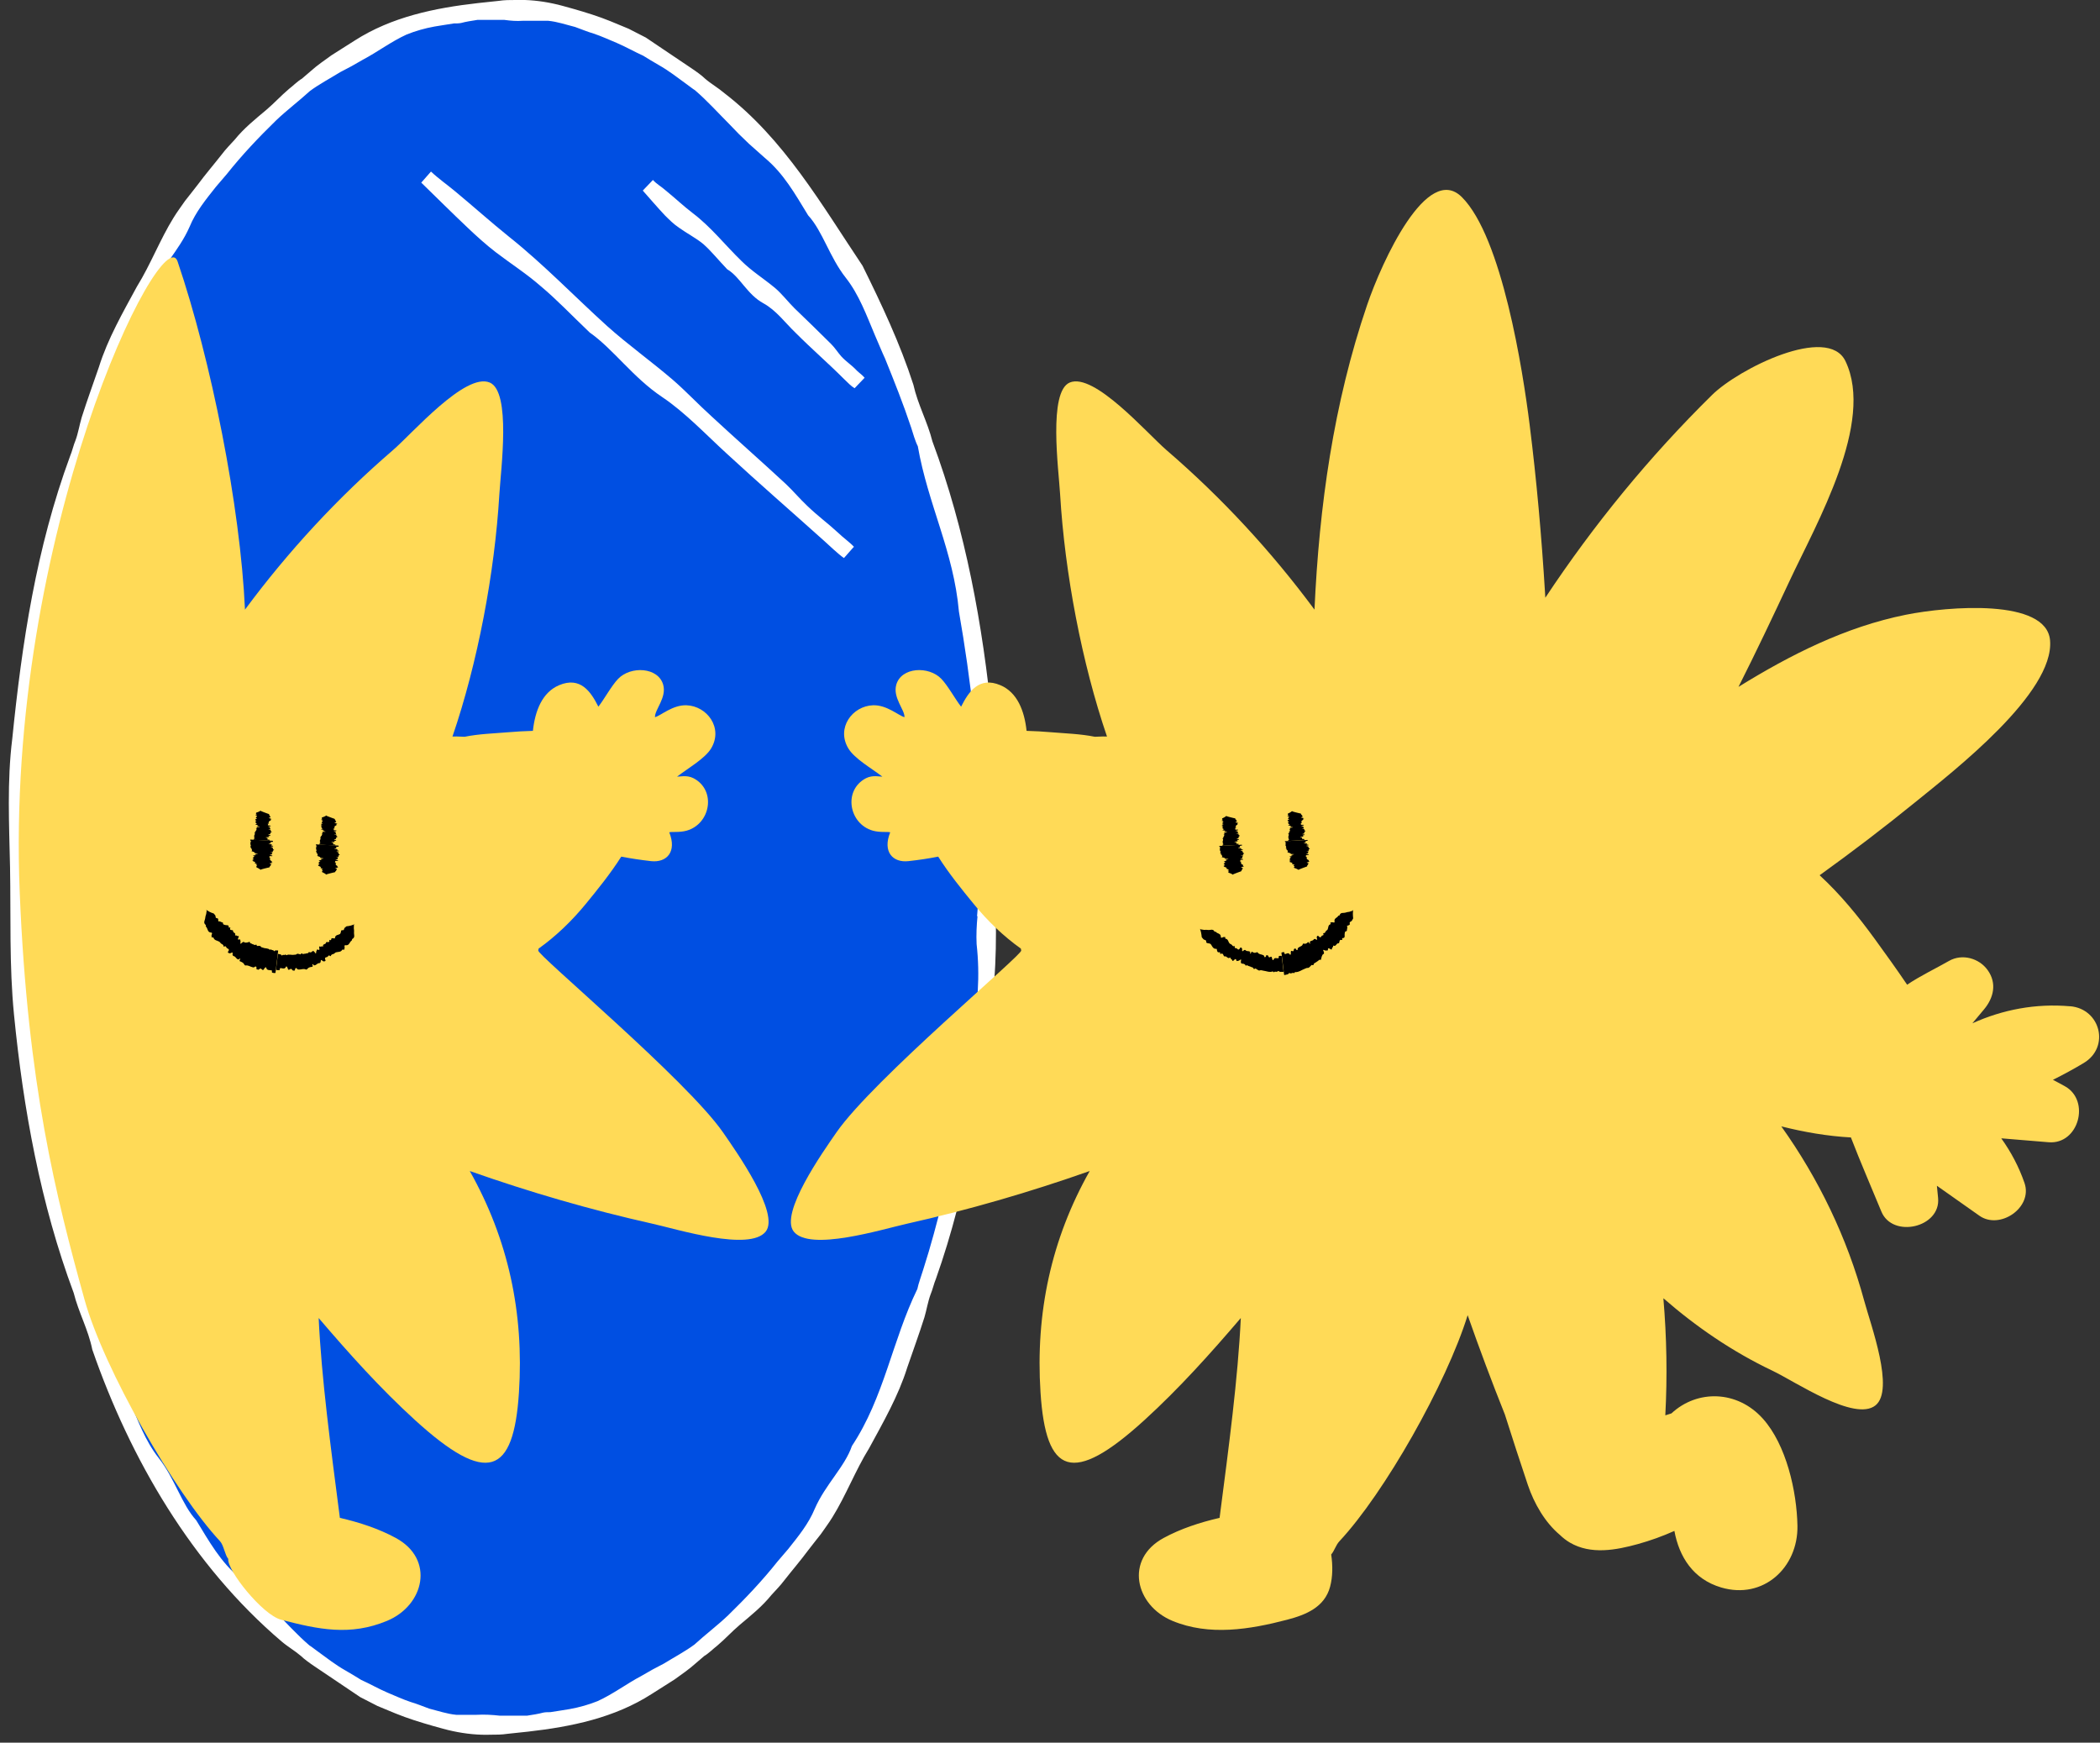 <svg width="476" height="395" viewBox="0 0 476 395" fill="none" xmlns="http://www.w3.org/2000/svg">
<rect x="0" y="0" width="476" height="395" fill="#333333" stroke="none"/>
<g clip-path="url(#clip0_3051_2093)">
<path d="M114.024 390.795C174.912 390.795 224.27 303.828 224.27 196.55C224.27 89.272 174.912 2.305 114.024 2.305C53.137 2.305 3.778 89.272 3.778 196.55C3.778 303.828 53.137 390.795 114.024 390.795Z" fill="#004FE2"/>
<path d="M225.774 196.55C225.574 185.425 225.975 174.199 224.872 163.073C222.768 141.725 218.859 120.175 211.342 100.029C210.24 95.619 208.035 91.71 207.033 87.2C204.026 77.878 199.817 68.958 195.507 60.238C186.186 46.306 177.767 31.572 164.237 21.148C162.834 19.946 161.23 19.044 159.827 17.841C159.126 17.139 157.723 16.137 156.821 15.536C153.313 13.13 149.905 10.925 146.397 8.519L142.489 6.515L138.379 4.811C135.673 3.708 132.767 2.806 129.961 2.005C128.457 1.604 126.854 1.102 125.35 0.802C122.544 0.2 119.638 -0.1 116.831 -4.94343e-05C115.528 -4.94343e-05 114.326 -4.94425e-05 113.023 0.2C111.419 0.401 109.916 0.501 108.312 0.702C98.591 1.804 88.769 3.809 80.35 9.221C79.047 10.023 76.441 11.727 75.138 12.529C73.735 13.531 71.731 14.934 70.528 16.037C69.826 16.638 69.125 17.239 68.423 17.841C67.521 18.342 66.319 19.545 65.517 20.146C63.512 21.85 62.31 23.253 60.305 24.957C57.8 27.062 55.294 29.067 53.189 31.672C52.187 32.775 51.185 33.777 50.283 34.98C48.479 37.285 46.575 39.49 44.871 41.796C43.969 42.998 42.966 44.201 41.964 45.504C41.062 46.807 40.16 48.01 39.358 49.313C36.252 54.324 34.147 59.937 31.04 64.949C27.833 70.862 24.425 76.776 22.421 83.191C21.118 86.999 19.715 90.808 18.512 94.617C18.011 96.32 17.71 98.225 17.109 99.829C16.708 100.731 16.307 102.435 15.906 103.337C8.189 124.285 4.982 145.734 2.777 167.483C1.574 177.106 2.075 186.828 2.276 196.55C2.476 207.676 2.075 218.901 3.178 230.027C5.282 251.376 9.191 272.925 16.708 293.071C17.81 297.481 20.015 301.39 20.917 305.9C29.537 330.757 43.568 354.812 63.813 372.052C65.216 373.255 66.82 374.157 68.223 375.36C68.924 376.061 70.328 377.063 71.23 377.665C74.737 380.07 78.145 382.275 81.653 384.681L85.561 386.686L89.671 388.389C92.377 389.492 95.283 390.394 98.09 391.196C99.593 391.597 101.196 392.098 102.7 392.399C105.506 393 108.413 393.301 111.219 393.2C112.522 393.2 113.724 393.2 115.027 393C116.631 392.799 118.134 392.699 119.738 392.499C129.46 391.396 139.281 389.392 147.7 383.979C149.003 383.177 151.609 381.474 152.912 380.672C154.315 379.669 156.319 378.266 157.522 377.164C158.224 376.562 158.925 375.961 159.627 375.36C160.529 374.858 161.732 373.656 162.533 373.054C164.538 371.35 165.74 369.947 167.745 368.243C170.251 366.138 172.756 364.134 174.861 361.528C175.863 360.425 176.865 359.423 177.767 358.22C179.571 355.915 181.476 353.71 183.179 351.405C184.081 350.202 185.084 348.999 186.086 347.696C186.988 346.393 187.89 345.19 188.692 343.887C191.799 338.876 193.903 333.263 197.01 328.252C200.217 322.338 203.625 316.425 205.63 310.01C206.932 306.201 208.336 302.392 209.538 298.584C210.039 296.88 210.34 294.975 210.941 293.372C211.342 292.47 211.743 290.766 212.144 289.864C219.46 269.216 222.668 247.767 224.973 225.917C226.175 216.295 225.674 206.573 225.474 196.851L225.774 196.55ZM221.565 207.676C221.365 209.78 221.264 211.885 221.365 213.99C222.166 221.207 221.665 227.922 220.162 235.239C220.162 240.551 217.656 246.063 217.757 251.676C217.757 256.588 216.253 261.399 215.051 266.109C214.549 268.014 214.149 269.918 213.748 271.722C212.345 277.235 211.042 282.246 209.238 287.859C208.937 288.861 208.135 291.067 207.935 292.169C202.222 303.896 200.418 316.725 193.102 327.751C191.498 332.461 187.088 336.47 184.683 341.983C183.28 345.391 180.974 348.197 178.669 351.104C177.868 352.006 177.066 353.008 176.264 353.91C172.756 358.321 169.048 362.229 165.039 366.138C162.734 368.343 159.827 370.549 157.422 372.754C155.417 374.257 152.611 375.76 150.506 377.063C148.903 377.865 146.898 378.968 145.395 379.87C141.987 381.674 138.981 383.979 135.473 385.583C133.468 386.385 131.364 386.986 129.159 387.387C127.756 387.588 126.252 387.888 124.749 388.089C124.248 388.089 123.647 388.089 123.145 388.189C122.043 388.49 120.74 388.69 119.437 388.891C118.134 388.891 116.831 388.891 115.428 388.891C114.727 388.891 114.025 388.891 113.323 388.891C111.519 388.69 109.816 388.59 108.012 388.69C106.508 388.69 104.905 388.69 103.401 388.69C101.297 388.49 99.292 387.788 97.288 387.287C95.885 386.786 94.481 386.184 93.078 385.783C91.274 385.182 89.57 384.38 87.867 383.679C85.762 382.777 83.858 381.674 81.853 380.772C80.751 380.07 79.548 379.369 78.345 378.667C76.04 377.364 74.136 375.861 71.931 374.257C71.23 373.756 70.628 373.255 70.127 372.954C67.321 370.549 64.915 367.842 62.31 365.236C60.907 363.733 59.403 362.229 57.9 360.826C56.697 359.724 55.494 358.721 54.292 357.619C49.982 354.011 47.477 349.5 44.47 344.589C41.162 340.981 39.659 335.168 35.951 330.457C32.944 326.648 31.24 321.937 29.336 317.427C28.534 315.623 27.833 313.819 27.031 312.115C24.926 306.903 22.922 301.891 21.118 296.479C20.817 295.477 20.115 293.171 19.614 292.269C17.309 279.039 11.496 268.415 10.293 254.783C7.587 239.348 5.683 222.91 5.483 207.074C5.383 203.867 5.683 200.158 5.282 196.851C5.683 191.037 6.485 185.224 6.285 179.411C5.483 172.194 5.984 165.479 7.487 158.162C7.487 152.85 9.993 147.337 9.893 141.725C9.893 136.813 11.396 132.002 12.599 127.291C13.1 125.387 13.501 123.483 13.902 121.679C15.305 116.166 16.608 111.154 18.412 105.542C18.712 104.539 19.514 102.334 19.715 101.232C25.427 89.505 27.231 76.675 34.548 65.65C36.151 60.94 40.561 56.93 42.966 51.418C44.37 48.01 46.675 45.203 48.98 42.297C49.782 41.395 50.583 40.392 51.385 39.49C54.893 35.08 58.601 31.171 62.61 27.262C64.915 25.057 67.822 22.852 70.227 20.647C72.232 19.144 75.038 17.64 77.143 16.337C78.746 15.536 80.751 14.433 82.254 13.531C85.662 11.727 88.668 9.422 92.176 7.818C94.181 7.016 96.285 6.415 98.49 6.014C99.894 5.813 101.397 5.513 102.9 5.312C103.401 5.312 104.003 5.312 104.504 5.212C105.606 4.911 106.909 4.711 108.212 4.51C109.515 4.51 110.818 4.51 112.221 4.51C112.923 4.51 113.624 4.51 114.326 4.51C115.729 4.711 117.132 4.811 118.535 4.711C118.936 4.711 119.237 4.711 119.638 4.711C121.141 4.711 122.745 4.711 124.248 4.711C126.353 4.911 128.357 5.613 130.362 6.114C131.765 6.615 133.168 7.216 134.571 7.617C136.375 8.219 138.079 9.021 139.783 9.722C141.887 10.624 143.792 11.727 145.796 12.629C146.898 13.331 148.101 14.032 149.304 14.734C151.609 16.037 153.513 17.54 155.718 19.144C156.42 19.645 157.021 20.146 157.522 20.447C160.328 22.852 162.734 25.558 165.34 28.164C166.743 29.668 168.246 31.171 169.749 32.575C170.952 33.677 172.155 34.679 173.357 35.782C177.667 39.39 180.173 43.901 183.179 48.812C186.487 52.42 187.99 58.233 191.698 62.944C194.705 66.753 196.409 71.464 198.313 75.974C199.115 77.778 199.817 79.582 200.618 81.286C202.723 86.498 204.728 91.51 206.532 96.922C206.832 97.924 207.534 100.229 208.035 101.132C210.34 114.362 216.153 124.986 217.356 138.617C220.062 154.053 221.966 170.49 222.166 186.327C222.267 189.534 221.966 193.243 222.367 196.55C222.066 200.259 221.766 203.967 221.465 207.676H221.565Z" fill="white"/>
<path d="M193.602 123.984C192.7 122.982 190.896 121.679 189.994 120.777C187.489 118.471 185.484 117.068 182.979 114.663C181.275 113.059 179.772 111.255 178.068 109.651C172.555 104.539 166.843 99.528 161.33 94.416C158.324 91.71 155.517 88.703 152.511 86.097C147.6 81.888 142.388 78.179 137.577 73.869C130.161 67.154 123.145 59.837 115.328 53.623C111.219 50.315 107.31 46.807 103.201 43.4C101.397 41.896 99.392 40.493 97.688 38.889L95.483 41.395C98.991 44.803 102.499 48.311 106.007 51.618C108.011 53.523 110.116 55.427 112.321 57.131C115.729 59.737 119.337 62.042 122.544 64.849C126.152 67.856 129.359 71.263 133.669 75.373C138.98 79.081 143.491 85.596 150.105 90.006C155.317 93.514 159.927 98.425 164.638 102.735C172.355 109.852 178.97 115.565 186.787 122.581C187.789 123.483 190.095 125.688 191.297 126.49L193.502 123.984H193.602Z" fill="white"/>
<path d="M196.008 85.696C195.607 85.095 194.705 84.493 194.204 83.992C193.001 82.689 191.898 82.088 190.696 80.785C189.894 79.883 189.293 78.881 188.391 77.979C185.685 75.272 182.878 72.566 180.072 69.86C178.569 68.357 177.366 66.753 175.762 65.35C173.257 63.245 170.35 61.441 168.045 59.136C164.337 55.527 161.13 51.418 157.021 48.311C154.916 46.707 152.911 44.803 150.807 43.099C149.905 42.297 148.802 41.696 148 40.794L145.695 43.199C147.399 45.103 149.003 47.008 150.706 48.812C151.709 49.814 152.711 50.816 153.914 51.618C155.718 52.921 157.722 53.923 159.426 55.327C161.23 56.93 162.733 58.835 164.838 61.04C167.745 62.744 169.348 66.753 173.056 68.757C175.963 70.361 177.967 73.168 180.373 75.473C184.181 79.282 187.589 82.188 191.397 85.997C191.898 86.498 193.001 87.601 193.702 88.002L196.008 85.596V85.696Z" fill="white"/>
<path d="M19.15 294.55C23.51 310.3 39.68 338.43 49.86 349.33C50.72 350.26 50.99 352.5 51.74 353.35C51.38 355.83 59.46 366.02 63.7 367.13C72.18 369.35 79.38 370.87 87.74 367.39C96.18 363.87 98.61 353.42 89.71 348.6C85.86 346.51 81.51 345.08 77.04 344.05C74.93 327.79 72.88 312.48 72.23 298.75C79.11 306.81 86.21 314.72 94.03 321.85C110.44 336.81 116.43 334.29 117.63 315.62C118.8 297.58 115.19 280.87 106.48 265.43C120.03 270.21 133.84 274.23 147.91 277.38C153.62 278.66 169.93 283.72 173.56 279.16C176.81 275.08 167.02 261.19 163.86 256.64C155.58 244.73 121.38 216.13 122.01 215.44L122.08 215.02C126.1 212.15 129.68 208.67 132.82 204.84C135.42 201.66 138.38 198.02 140.82 194.17C143.04 194.6 145.29 194.93 147.55 195.19C151.11 195.59 153.48 193.08 151.7 188.66C152.24 188.47 154.01 188.75 155.65 188.28C161.07 186.74 162.41 179.12 157.2 176.4C155.68 175.61 153.99 176.07 153.47 176.04C155.94 174.13 159.78 171.97 161.19 169.64C163.98 165 160.27 160.01 155.58 159.86C152.45 159.76 149.77 162.23 148.46 162.56C148.39 160.84 151.16 158.14 150.32 155.19C149.18 151.21 142.97 150.9 140.11 153.87C138.62 155.41 136.94 158.52 135.63 160.18C133.95 156.83 131.6 153.26 126.73 155.31C122.9 156.93 121.28 161.12 120.79 165.66C118.91 165.71 117.03 165.82 115.14 165.98C111.96 166.24 108.54 166.35 105.32 167C103.84 166.93 102.84 166.91 102.56 166.95C108.26 150.3 112.13 129.92 113.19 112.01C113.52 106.43 115.9 88.78 111.01 86.71C105.47 84.37 93.48 98.23 89.08 102.02C76.55 112.8 65.32 124.97 55.53 138.18C54.47 114.75 47.86 81.64 40.25 59.26C36.86 49.36 1.12 120.88 4.47 202.32C6.26 245.88 12.69 271.25 19.15 294.55Z" fill="#FFDA57"/>
<path d="M63.221 219.92C63.38 219.9 63.38 219.92 63.471 219.53C63.48 219.49 63.511 219.42 63.52 219.42C63.59 219.42 63.67 219.44 63.74 219.45C64.13 219.5 64.57 219.73 64.861 219.07C64.871 219.04 64.971 219.05 65.001 219.09C65.07 219.18 65.16 219.3 65.191 219.42C65.281 219.9 65.49 219.88 65.691 219.72C65.9 219.56 66.07 219.54 66.24 219.84C66.391 220.1 66.57 219.96 66.731 219.99C66.921 220.03 66.82 219.74 66.891 219.63C67.02 219.39 67.141 219.32 67.311 219.56C67.481 219.8 67.63 219.75 67.8 219.76C68.311 219.79 68.781 219.48 69.341 219.76C69.43 219.8 69.55 219.76 69.611 219.68C69.9 219.27 70.29 219.2 70.701 219.15C70.93 219.12 70.921 218.99 70.82 218.7C70.77 218.55 70.93 218.46 70.981 218.58C71.091 218.84 71.18 218.82 71.331 218.8C71.71 218.75 71.921 218.33 72.311 218.32C72.54 218.32 72.691 218.18 72.701 217.85C72.701 217.59 72.8 217.5 73.02 217.72C73.29 217.99 73.501 217.94 73.71 217.84C73.82 217.79 73.811 217.71 73.74 217.54C73.611 217.25 73.65 217.08 73.841 217.01C74.02 216.95 74.231 216.93 74.331 216.78C74.46 216.59 74.561 216.45 74.85 216.71C74.891 216.74 74.99 216.72 75.001 216.68C75.07 216.3 75.4 216.31 75.641 216.21C75.841 216.13 75.941 215.92 76.171 215.86C76.63 215.73 77.251 215.83 77.52 215.35C77.561 215.27 77.691 215.19 77.76 215.23C78.111 215.44 78.01 215.07 78.091 214.96C78.15 214.88 78.111 214.7 78.091 214.55C78.061 214.32 78.13 214.22 78.341 214.25C78.981 214.35 79.18 213.85 79.43 213.46C79.55 213.27 79.841 213.22 79.8 212.89C79.8 212.86 79.85 212.84 79.88 212.82C80.221 212.64 80.371 212.34 80.27 211.83C80.191 211.4 80.311 211.03 80.221 210.61C80.15 210.27 80.27 210.04 80.191 209.72C80.29 209.68 80.311 209.6 80.311 209.52C80.05 209.61 79.811 209.72 79.54 209.79C79.21 209.88 78.891 209.93 78.54 209.96C78.54 210 78.471 210.02 78.43 210.05C78.26 210.21 78.02 210.31 77.99 210.61C77.971 210.75 77.831 210.88 77.691 210.85C77.32 210.76 77.32 211 77.27 211.22C77.15 211.74 77.13 211.72 76.57 211.9C76.27 211.99 75.971 212.13 75.941 212.54C75.93 212.72 75.88 212.73 75.701 212.7C75.4 212.64 75.061 212.56 75.061 213.01C75.061 213.09 74.941 213.17 74.77 213.05C74.731 213.02 74.63 213.05 74.641 213.08C74.751 213.6 74.451 213.57 74.141 213.53C74.031 213.52 73.9 213.56 73.891 213.66C73.871 213.91 73.701 213.93 73.561 214C73.391 214.09 73.16 214.08 73.231 214.48C73.231 214.53 73.16 214.59 73.13 214.56C72.88 214.37 72.811 214.65 72.641 214.58C72.311 214.44 72.29 214.57 72.391 214.99C72.451 215.24 72.35 215.44 72.13 215.28C71.811 215.04 71.841 215.44 71.731 215.55C71.66 215.62 71.68 215.86 71.65 216.01C71.621 216.14 71.561 216.17 71.451 216.01C71.251 215.7 71.031 215.45 70.85 215.6C70.63 215.79 70.421 216 70.07 215.79C70.04 215.77 69.99 215.78 69.981 215.81C69.921 216.15 69.671 216.03 69.501 216.1C69.331 216.16 69.15 216.18 68.971 216.19C68.811 216.19 68.691 216.36 68.49 216.15C68.26 215.91 68.231 216.4 68.05 216.32C67.99 216.29 67.921 216.26 67.861 216.26C67.65 216.24 67.4 216.1 67.27 216.25C67.081 216.45 66.861 216.37 66.66 216.41C66.081 216.53 65.49 216.21 64.921 216.52C64.88 216.54 64.82 216.44 64.76 216.39C64.731 216.37 64.691 216.31 64.691 216.32C64.481 216.67 64.221 216.26 64.001 216.53C63.961 216.59 63.861 216.6 63.831 216.54C63.651 216.22 63.41 216.34 63.2 216.25C63.13 216.22 63.06 216.21 62.99 216.25L62.56 219.81C62.77 219.89 62.99 219.93 63.211 219.9L63.221 219.92Z" fill="black"/>
<path d="M61.791 220.5C61.63 220.44 61.62 220.47 61.63 220.07C61.63 220.03 61.63 219.96 61.6 219.95C61.52 219.93 61.441 219.95 61.37 219.93C60.971 219.85 60.471 220 60.331 219.28C60.331 219.24 60.221 219.24 60.181 219.27C60.09 219.34 59.971 219.42 59.91 219.54C59.711 219.98 59.501 219.91 59.331 219.71C59.16 219.51 58.99 219.45 58.74 219.7C58.531 219.92 58.391 219.72 58.221 219.71C58.02 219.71 58.181 219.45 58.151 219.33C58.081 219.07 57.971 218.97 57.74 219.16C57.511 219.35 57.37 219.27 57.211 219.23C56.7 219.12 56.281 218.74 55.67 218.84C55.581 218.86 55.461 218.79 55.42 218.7C55.211 218.24 54.84 218.07 54.45 217.92C54.23 217.84 54.27 217.71 54.42 217.46C54.501 217.33 54.361 217.2 54.281 217.3C54.111 217.53 54.031 217.49 53.891 217.44C53.531 217.3 53.41 216.83 53.011 216.73C52.781 216.67 52.66 216.51 52.721 216.18C52.77 215.92 52.691 215.81 52.431 215.97C52.111 216.17 51.91 216.08 51.711 215.93C51.611 215.85 51.63 215.77 51.74 215.63C51.941 215.37 51.92 215.2 51.751 215.09C51.59 214.99 51.38 214.92 51.31 214.75C51.221 214.53 51.151 214.38 50.81 214.56C50.77 214.58 50.67 214.54 50.67 214.5C50.67 214.1 50.35 214.04 50.13 213.89C49.95 213.76 49.88 213.54 49.67 213.43C49.251 213.19 48.611 213.16 48.431 212.63C48.401 212.54 48.291 212.43 48.221 212.46C47.831 212.59 48.011 212.25 47.95 212.13C47.91 212.04 47.98 211.87 48.031 211.73C48.111 211.51 48.06 211.39 47.84 211.38C47.181 211.34 47.09 210.8 46.92 210.37C46.84 210.15 46.55 210.05 46.67 209.72C46.681 209.69 46.63 209.66 46.6 209.63C46.291 209.38 46.2 209.06 46.401 208.56C46.56 208.15 46.511 207.76 46.681 207.36C46.81 207.04 46.73 206.79 46.87 206.48C46.781 206.42 46.77 206.34 46.781 206.25C47.02 206.4 47.24 206.55 47.49 206.68C47.8 206.84 48.111 206.96 48.45 207.06C48.431 207.1 48.511 207.13 48.541 207.17C48.681 207.37 48.901 207.51 48.87 207.82C48.87 207.96 48.98 208.12 49.12 208.12C49.501 208.12 49.461 208.35 49.461 208.58C49.48 209.12 49.541 208.64 50.041 208.95C50.3 209.12 50.611 208.98 50.55 209.39C50.531 209.57 51.09 209.69 51.27 209.7C51.571 209.72 51.92 209.7 51.831 210.13C51.81 210.21 51.91 210.31 52.1 210.23C52.151 210.21 52.23 210.26 52.221 210.28C52.001 210.77 52.291 210.82 52.611 210.83C52.721 210.83 52.84 210.91 52.831 211.01C52.8 211.26 52.961 211.31 53.071 211.41C53.211 211.54 53.441 211.58 53.291 211.95C53.27 211.99 53.331 212.07 53.37 212.05C53.651 211.92 53.67 212.2 53.85 212.17C54.2 212.11 54.181 212.25 53.99 212.63C53.87 212.86 53.931 213.07 54.181 212.96C54.55 212.8 54.431 213.17 54.511 213.31C54.56 213.4 54.48 213.63 54.48 213.79C54.48 213.93 54.541 213.97 54.681 213.83C54.95 213.58 55.221 213.38 55.361 213.56C55.541 213.78 56.17 213.63 56.55 213.48C56.581 213.47 56.63 213.48 56.63 213.52C56.611 213.86 56.88 213.79 57.02 213.89C57.16 213.99 57.321 214.05 57.49 214.09C57.641 214.12 57.721 214.31 57.95 214.15C58.23 213.95 58.13 214.46 58.321 214.42C58.391 214.41 58.45 214.39 58.511 214.4C58.711 214.42 58.98 214.34 59.071 214.51C59.2 214.76 59.42 214.73 59.6 214.8C60.12 215.04 60.74 214.86 61.191 215.3C61.23 215.33 61.31 215.24 61.37 215.21C61.401 215.2 61.45 215.14 61.461 215.16C61.571 215.55 61.91 215.19 62.05 215.52C62.081 215.59 62.16 215.63 62.211 215.58C62.45 215.3 62.651 215.47 62.861 215.43C62.941 215.41 63.001 215.43 63.05 215.49L62.441 220.54C62.211 220.55 61.98 220.56 61.761 220.47L61.791 220.5Z" fill="black"/>
<path d="M61.1 190.38C61.1 190.38 61.1 190.33 60.7 190.29C60.66 190.29 60.59 190.28 60.59 190.27C60.59 190.25 60.61 190.23 60.61 190.2C60.63 190.08 60.89 189.97 60.23 189.84C60.2 189.84 60.21 189.81 60.26 189.8C60.35 189.78 60.47 189.76 60.6 189.76C61.08 189.76 61.07 189.7 60.93 189.63C60.79 189.56 60.79 189.5 61.1 189.48C61.37 189.46 61.24 189.39 61.3 189.35C61.37 189.3 61.07 189.3 60.97 189.27C60.76 189.21 60.7 189.17 60.97 189.14C61.23 189.11 61.2 189.07 61.24 189.02C61.37 188.88 61.17 188.71 61.57 188.6C61.63 188.58 61.63 188.54 61.57 188.52C61.27 188.39 61.29 188.27 61.38 188.16C61.43 188.1 61.3 188.08 61 188.06C60.84 188.06 60.81 187.99 60.94 188C61.22 188.01 61.24 187.98 61.27 187.94C61.35 187.83 61.05 187.71 61.2 187.61C61.29 187.55 61.22 187.49 60.93 187.43C60.7 187.38 60.66 187.34 60.95 187.33C61.31 187.31 61.37 187.25 61.37 187.18C61.37 187.14 61.3 187.13 61.12 187.12C60.8 187.1 60.67 187.05 60.7 187C60.73 186.95 60.82 186.89 60.75 186.83C60.65 186.76 60.58 186.71 60.95 186.69C61 186.69 61.03 186.66 61 186.65C60.7 186.55 60.9 186.48 60.95 186.4C60.99 186.34 60.88 186.27 60.95 186.2C61.1 186.07 61.56 185.96 61.34 185.79C61.3 185.76 61.31 185.72 61.39 185.71C61.77 185.69 61.43 185.62 61.39 185.58C61.37 185.55 61.2 185.51 61.08 185.48C60.88 185.43 60.85 185.39 61.01 185.36C61.49 185.25 61.27 185.1 61.15 184.96C61.09 184.89 61.25 184.82 60.99 184.75C60.96 184.75 60.99 184.73 60.99 184.72C61.11 184.61 61.01 184.51 60.58 184.39C60.22 184.29 60.07 184.17 59.72 184.07C59.44 183.99 59.39 183.9 59.12 183.83C59.17 183.8 59.14 183.78 59.08 183.75C58.95 183.82 58.84 183.9 58.69 183.97C58.51 184.06 58.29 184.13 58.06 184.21C58.09 184.21 58.05 184.24 58.05 184.26C58.04 184.34 57.94 184.42 58.12 184.51C58.2 184.55 58.2 184.62 58.07 184.64C57.75 184.69 57.93 184.76 58.06 184.83C58.36 185 58.32 184.99 58.1 185.17C57.98 185.26 57.89 185.37 58.18 185.48C58.31 185.53 58.29 185.54 58.15 185.58C57.92 185.64 57.66 185.7 58.01 185.81C58.08 185.83 58.07 185.88 57.87 185.89C57.82 185.89 57.79 185.92 57.81 185.93C58.29 186.03 58.11 186.1 57.9 186.17C57.83 186.19 57.79 186.24 57.87 186.27C58.07 186.33 57.99 186.38 57.98 186.44C57.98 186.5 57.85 186.57 58.22 186.64C58.26 186.64 58.28 186.68 58.24 186.69C57.95 186.72 58.15 186.8 58.01 186.83C57.73 186.89 57.84 186.93 58.26 186.98C58.51 187.01 58.64 187.08 58.39 187.11C58.03 187.15 58.39 187.22 58.45 187.28C58.49 187.32 58.71 187.35 58.84 187.39C58.95 187.42 58.95 187.45 58.76 187.45C58.4 187.45 58.08 187.47 58.14 187.55C58.22 187.65 58.35 187.75 58.03 187.82C58 187.82 57.99 187.84 58.02 187.85C58.32 187.93 58.11 187.98 58.12 188.05C58.12 188.11 58.1 188.17 58.05 188.23C58.01 188.28 58.13 188.35 57.88 188.38C57.58 188.42 58.06 188.5 57.94 188.55C57.9 188.57 57.86 188.59 57.84 188.61C57.78 188.68 57.58 188.75 57.7 188.81C57.86 188.9 57.76 188.97 57.76 189.04C57.77 189.25 57.43 189.44 57.71 189.67C57.73 189.69 57.63 189.7 57.58 189.72C57.56 189.72 57.5 189.74 57.51 189.74C57.86 189.83 57.43 189.91 57.72 190C57.78 190.02 57.79 190.05 57.74 190.06C57.43 190.12 57.56 190.21 57.48 190.28C57.45 190.31 57.46 190.33 57.5 190.36L61.08 190.56C61.13 190.5 61.17 190.44 61.12 190.37L61.1 190.38Z" fill="black"/>
<path d="M61.83 190.81C61.83 190.81 61.82 190.86 61.42 190.85C61.38 190.85 61.31 190.85 61.31 190.85C61.31 190.87 61.32 190.9 61.32 190.92C61.32 191.04 61.57 191.18 60.9 191.24C60.87 191.24 60.88 191.27 60.92 191.28C61.01 191.31 61.12 191.34 61.25 191.35C61.73 191.4 61.71 191.46 61.57 191.52C61.42 191.58 61.41 191.63 61.72 191.69C61.99 191.74 61.85 191.79 61.91 191.84C61.97 191.9 61.68 191.86 61.57 191.88C61.35 191.91 61.29 191.95 61.55 192.01C61.81 192.06 61.77 192.11 61.81 192.16C61.92 192.31 61.71 192.46 62.09 192.62C62.15 192.64 62.14 192.68 62.09 192.7C61.78 192.8 61.78 192.92 61.86 193.04C61.91 193.11 61.77 193.11 61.48 193.1C61.32 193.1 61.28 193.15 61.42 193.16C61.7 193.18 61.71 193.21 61.74 193.25C61.8 193.36 61.49 193.45 61.63 193.57C61.71 193.64 61.63 193.69 61.34 193.72C61.1 193.74 61.06 193.78 61.34 193.83C61.69 193.89 61.74 193.95 61.75 194.02C61.75 194.06 61.67 194.06 61.49 194.05C61.17 194.04 61.03 194.07 61.06 194.13C61.08 194.19 61.17 194.25 61.09 194.3C60.98 194.36 60.91 194.4 61.27 194.46C61.32 194.46 61.35 194.5 61.32 194.51C61.01 194.57 61.2 194.67 61.24 194.75C61.28 194.82 61.16 194.87 61.22 194.94C61.35 195.09 61.8 195.25 61.56 195.39C61.52 195.41 61.52 195.46 61.6 195.47C61.98 195.54 61.63 195.56 61.6 195.6C61.57 195.63 61.41 195.64 61.28 195.66C61.08 195.69 61.04 195.72 61.2 195.77C61.66 195.93 61.43 196.06 61.3 196.19C61.24 196.25 61.39 196.34 61.11 196.38C61.08 196.38 61.11 196.4 61.11 196.41C61.22 196.53 61.11 196.62 60.66 196.69C60.29 196.75 60.13 196.85 59.77 196.91C59.48 196.96 59.42 197.04 59.14 197.09C59.18 197.12 59.14 197.15 59.09 197.16C58.97 197.07 58.86 196.99 58.72 196.9C58.55 196.79 58.34 196.69 58.12 196.59C58.15 196.59 58.12 196.56 58.12 196.54C58.12 196.46 58.03 196.37 58.22 196.3C58.31 196.27 58.31 196.2 58.18 196.17C57.87 196.08 58.05 196.03 58.19 195.98C58.51 195.85 58.16 195.95 57.96 195.75C57.85 195.64 57.54 195.6 57.85 195.52C57.99 195.49 57.64 195.31 57.51 195.26C57.29 195.18 57.03 195.08 57.39 195.01C57.46 195 57.45 194.95 57.26 194.91C57.21 194.91 57.18 194.87 57.21 194.86C57.7 194.82 57.53 194.73 57.32 194.63C57.25 194.6 57.22 194.55 57.3 194.53C57.5 194.49 57.43 194.43 57.42 194.38C57.42 194.31 57.3 194.24 57.68 194.21C57.72 194.21 57.74 194.18 57.71 194.17C57.42 194.11 57.64 194.05 57.49 194C57.22 193.91 57.33 193.88 57.75 193.87C58 193.87 58.13 193.81 57.9 193.75C57.55 193.67 57.92 193.64 57.98 193.59C58.02 193.56 58.25 193.55 58.38 193.52C58.49 193.5 58.5 193.48 58.3 193.45C57.94 193.41 57.62 193.35 57.7 193.28C57.79 193.19 57.3 193.01 56.98 192.9C56.95 192.9 56.94 192.87 56.98 192.87C57.29 192.83 57.09 192.75 57.1 192.68C57.12 192.62 57.1 192.55 57.05 192.49C57.01 192.43 57.14 192.38 56.89 192.32C56.59 192.25 57.08 192.22 56.97 192.16C56.93 192.14 56.89 192.12 56.87 192.09C56.81 192.02 56.63 191.93 56.75 191.87C56.92 191.8 56.82 191.72 56.84 191.65C56.88 191.44 56.55 191.21 56.86 191.02C56.88 191.01 56.78 190.98 56.74 190.96C56.72 190.95 56.66 190.93 56.67 190.93C57.03 190.88 56.61 190.75 56.91 190.69C56.97 190.68 56.99 190.64 56.94 190.63C56.64 190.54 56.78 190.46 56.71 190.38C56.69 190.35 56.7 190.33 56.74 190.3L61.82 190.58C61.86 190.65 61.9 190.71 61.84 190.78L61.83 190.81Z" fill="black"/>
<path d="M75.991 191.47C75.991 191.47 75.991 191.42 75.591 191.38C75.551 191.38 75.481 191.37 75.481 191.36C75.481 191.34 75.501 191.32 75.501 191.29C75.521 191.17 75.781 191.06 75.121 190.93C75.091 190.93 75.101 190.9 75.151 190.89C75.241 190.87 75.361 190.85 75.491 190.85C75.971 190.85 75.961 190.79 75.831 190.72C75.691 190.65 75.691 190.59 76.001 190.57C76.271 190.55 76.141 190.48 76.201 190.44C76.271 190.39 75.971 190.39 75.871 190.36C75.661 190.3 75.601 190.26 75.871 190.23C76.131 190.2 76.101 190.16 76.141 190.11C76.271 189.97 76.071 189.8 76.471 189.69C76.531 189.67 76.531 189.63 76.471 189.61C76.171 189.48 76.191 189.36 76.281 189.25C76.331 189.19 76.201 189.17 75.901 189.15C75.741 189.15 75.711 189.08 75.841 189.09C76.121 189.1 76.141 189.07 76.171 189.03C76.251 188.92 75.951 188.8 76.101 188.7C76.191 188.64 76.121 188.58 75.831 188.52C75.601 188.47 75.561 188.43 75.851 188.42C76.211 188.4 76.271 188.34 76.271 188.27C76.271 188.23 76.201 188.22 76.021 188.21C75.701 188.19 75.571 188.14 75.601 188.09C75.631 188.04 75.721 187.98 75.651 187.92C75.551 187.85 75.481 187.8 75.851 187.78C75.901 187.78 75.931 187.75 75.901 187.74C75.601 187.64 75.801 187.57 75.851 187.49C75.891 187.43 75.781 187.36 75.851 187.29C76.001 187.16 76.461 187.05 76.241 186.88C76.201 186.85 76.211 186.81 76.291 186.8C76.671 186.78 76.331 186.71 76.291 186.67C76.271 186.64 76.101 186.6 75.981 186.57C75.781 186.52 75.751 186.48 75.911 186.45C76.391 186.34 76.171 186.19 76.051 186.05C75.991 185.98 76.151 185.91 75.891 185.84C75.861 185.84 75.891 185.82 75.891 185.81C76.011 185.7 75.911 185.6 75.481 185.48C75.121 185.38 74.971 185.26 74.621 185.16C74.341 185.08 74.291 184.99 74.021 184.92C74.071 184.89 74.041 184.87 73.981 184.84C73.851 184.91 73.741 184.99 73.591 185.06C73.411 185.15 73.191 185.22 72.961 185.3C72.991 185.3 72.961 185.33 72.951 185.35C72.941 185.43 72.841 185.51 73.021 185.6C73.101 185.64 73.101 185.71 72.971 185.73C72.651 185.78 72.831 185.85 72.961 185.92C73.261 186.09 73.221 186.08 73.001 186.26C72.881 186.35 72.791 186.46 73.081 186.57C73.211 186.62 73.191 186.63 73.051 186.67C72.821 186.73 72.561 186.79 72.911 186.9C72.981 186.92 72.971 186.97 72.771 186.98C72.721 186.98 72.691 187.01 72.711 187.02C73.191 187.12 73.011 187.19 72.801 187.26C72.731 187.28 72.691 187.33 72.771 187.36C72.971 187.42 72.891 187.47 72.881 187.53C72.881 187.59 72.751 187.66 73.121 187.73C73.161 187.73 73.181 187.77 73.141 187.78C72.851 187.81 73.051 187.89 72.911 187.92C72.631 187.98 72.741 188.02 73.161 188.07C73.411 188.1 73.541 188.17 73.291 188.2C72.931 188.24 73.291 188.31 73.351 188.37C73.391 188.41 73.611 188.44 73.741 188.48C73.851 188.51 73.851 188.54 73.651 188.54C73.291 188.54 72.971 188.56 73.031 188.64C73.111 188.74 73.241 188.84 72.921 188.91C72.891 188.91 72.881 188.93 72.911 188.94C73.211 189.02 73.001 189.07 73.011 189.14C73.011 189.2 72.991 189.26 72.941 189.32C72.901 189.37 73.021 189.44 72.771 189.47C72.471 189.51 72.951 189.59 72.831 189.64C72.791 189.66 72.751 189.68 72.731 189.7C72.671 189.77 72.471 189.84 72.591 189.9C72.751 189.99 72.651 190.06 72.651 190.13C72.661 190.34 72.321 190.53 72.601 190.76C72.621 190.78 72.521 190.79 72.471 190.81C72.451 190.81 72.391 190.83 72.401 190.83C72.751 190.92 72.321 191 72.611 191.09C72.671 191.11 72.681 191.14 72.631 191.15C72.321 191.21 72.451 191.3 72.371 191.37C72.341 191.4 72.351 191.42 72.391 191.45L75.971 191.65C76.021 191.59 76.061 191.53 76.011 191.46L75.991 191.47Z" fill="black"/>
<path d="M76.721 191.9C76.721 191.9 76.711 191.95 76.311 191.94C76.271 191.94 76.201 191.94 76.201 191.94C76.201 191.96 76.211 191.99 76.211 192.01C76.211 192.13 76.461 192.27 75.791 192.33C75.761 192.33 75.771 192.36 75.811 192.37C75.901 192.4 76.011 192.43 76.141 192.44C76.621 192.49 76.601 192.55 76.461 192.61C76.311 192.67 76.301 192.72 76.611 192.78C76.881 192.83 76.741 192.88 76.801 192.93C76.861 192.99 76.571 192.95 76.461 192.97C76.241 193 76.181 193.04 76.441 193.1C76.701 193.15 76.661 193.2 76.701 193.25C76.811 193.4 76.601 193.55 76.981 193.71C77.041 193.73 77.031 193.77 76.981 193.79C76.671 193.89 76.671 194.01 76.751 194.13C76.801 194.2 76.661 194.2 76.371 194.19C76.211 194.19 76.171 194.24 76.311 194.25C76.591 194.27 76.601 194.3 76.631 194.34C76.691 194.45 76.381 194.54 76.521 194.66C76.601 194.73 76.521 194.78 76.231 194.81C75.991 194.83 75.951 194.87 76.231 194.92C76.581 194.98 76.631 195.04 76.641 195.11C76.641 195.15 76.561 195.15 76.381 195.14C76.061 195.13 75.921 195.16 75.951 195.22C75.971 195.28 76.061 195.34 75.981 195.39C75.871 195.45 75.801 195.49 76.161 195.55C76.211 195.55 76.241 195.59 76.211 195.6C75.901 195.66 76.091 195.76 76.131 195.84C76.171 195.91 76.051 195.96 76.111 196.03C76.241 196.18 76.691 196.34 76.451 196.48C76.411 196.5 76.411 196.55 76.491 196.56C76.871 196.63 76.521 196.65 76.491 196.69C76.461 196.72 76.301 196.73 76.171 196.75C75.971 196.78 75.931 196.81 76.091 196.86C76.551 197.02 76.321 197.15 76.191 197.28C76.131 197.34 76.281 197.43 76.001 197.47C75.971 197.47 76.001 197.49 76.001 197.5C76.111 197.62 76.001 197.71 75.551 197.78C75.181 197.84 75.021 197.94 74.661 198C74.371 198.05 74.311 198.13 74.031 198.18C74.071 198.21 74.031 198.24 73.981 198.25C73.861 198.16 73.751 198.08 73.611 197.99C73.441 197.88 73.231 197.78 73.011 197.68C73.041 197.68 73.011 197.65 73.011 197.63C73.011 197.55 72.921 197.46 73.111 197.39C73.201 197.36 73.201 197.29 73.071 197.26C72.761 197.17 72.941 197.12 73.081 197.07C73.401 196.94 73.051 197.04 72.851 196.84C72.741 196.73 72.431 196.69 72.741 196.61C72.881 196.58 72.531 196.4 72.401 196.35C72.181 196.27 71.921 196.17 72.281 196.1C72.351 196.09 72.341 196.04 72.151 196C72.101 196 72.071 195.96 72.101 195.95C72.591 195.91 72.421 195.82 72.211 195.72C72.141 195.69 72.111 195.64 72.191 195.62C72.391 195.58 72.321 195.52 72.311 195.47C72.311 195.4 72.191 195.33 72.571 195.3C72.611 195.3 72.631 195.27 72.601 195.26C72.311 195.2 72.531 195.14 72.381 195.09C72.111 195 72.221 194.97 72.641 194.96C72.891 194.96 73.021 194.9 72.791 194.84C72.441 194.76 72.811 194.73 72.871 194.68C72.911 194.65 73.141 194.64 73.271 194.61C73.381 194.59 73.391 194.57 73.191 194.54C72.831 194.5 72.511 194.44 72.591 194.37C72.681 194.28 72.191 194.1 71.871 193.99C71.841 193.99 71.831 193.96 71.871 193.96C72.181 193.92 71.981 193.84 71.991 193.77C72.011 193.71 71.991 193.64 71.941 193.58C71.901 193.52 72.031 193.47 71.781 193.41C71.481 193.34 71.971 193.31 71.861 193.25C71.821 193.23 71.781 193.21 71.761 193.18C71.701 193.11 71.521 193.02 71.641 192.96C71.811 192.89 71.711 192.81 71.731 192.74C71.771 192.53 71.441 192.3 71.751 192.11C71.771 192.1 71.671 192.07 71.631 192.05C71.611 192.04 71.551 192.02 71.561 192.02C71.921 191.97 71.501 191.84 71.801 191.78C71.861 191.77 71.881 191.73 71.831 191.72C71.531 191.63 71.671 191.55 71.601 191.47C71.581 191.44 71.591 191.42 71.631 191.39L76.711 191.67C76.751 191.74 76.791 191.8 76.731 191.87L76.721 191.9Z" fill="black"/>
<path d="M469.22 228.09C461.43 227.41 453.95 228.84 447.07 231.95C447.94 230.91 448.82 229.87 449.69 228.82C451.91 226.18 452.68 222.87 450.53 219.88C448.61 217.2 444.77 216.1 441.79 217.8C438.77 219.53 435.33 221.15 432.28 223.2C429.92 219.71 427.46 216.29 424.99 212.89C421.22 207.7 417.15 202.72 412.45 198.39C419.82 193.09 427.05 187.58 434.1 181.85C442.8 174.79 465.69 157.08 464.68 145.15C463.87 135.6 441.55 137.43 432.01 139.34C418.32 142.09 405.86 148.39 394.06 155.69C398.08 147.73 401.9 139.66 405.68 131.58C411.75 118.6 424.95 95.77 418.31 81.87C414.31 73.49 394.1 83.58 388.07 89.52C373.84 103.53 361.22 118.96 350.27 135.49C350.25 135.13 350.23 134.77 350.21 134.42C349.43 121.68 348.31 108.95 346.72 96.29C345.18 83.99 340.469 53.78 331.359 44.68C323.499 36.83 313.24 59.26 309.87 69.15C302.25 91.53 299.02 114.75 297.95 138.18C288.16 124.96 276.93 112.8 264.4 102.02C260 98.23 248.01 84.37 242.47 86.71C237.57 88.78 239.96 106.43 240.29 112.01C241.35 129.92 245.23 150.3 250.92 166.95C250.64 166.91 249.64 166.93 248.16 167C244.94 166.35 241.51 166.24 238.34 165.98C236.45 165.82 234.57 165.71 232.69 165.66C232.21 161.12 230.58 156.92 226.75 155.31C221.89 153.26 219.54 156.83 217.85 160.18C216.54 158.52 214.86 155.41 213.37 153.87C210.51 150.9 204.3 151.2 203.16 155.19C202.32 158.14 205.08 160.84 205.02 162.56C203.71 162.23 201.03 159.76 197.9 159.86C193.21 160.01 189.5 165 192.29 169.64C193.69 171.98 197.53 174.13 200.01 176.04C199.49 176.07 197.8 175.61 196.28 176.4C191.07 179.12 192.41 186.74 197.83 188.28C199.48 188.75 201.25 188.47 201.78 188.66C200 193.08 202.37 195.59 205.93 195.19C208.19 194.94 210.43 194.61 212.66 194.17C215.09 198.02 218.06 201.66 220.66 204.84C223.79 208.68 227.37 212.15 231.4 215.02L231.47 215.44C232.1 216.13 197.89 244.73 189.62 256.64C186.45 261.2 176.66 275.08 179.92 279.16C183.56 283.73 199.86 278.66 205.57 277.38C219.64 274.23 233.45 270.21 247 265.43C238.29 280.87 234.68 297.58 235.85 315.62C237.06 334.29 243.05 336.81 259.45 321.85C267.27 314.72 274.37 306.8 281.25 298.75C280.6 312.48 278.55 327.8 276.44 344.05C271.97 345.08 267.62 346.51 263.77 348.6C254.86 353.42 257.29 363.87 265.74 367.39C274.1 370.87 283.3 369.35 291.78 367.13C296.02 366.02 300.25 364.3 301.49 359.65C302.1 357.36 302.1 354.83 301.74 352.35C302.49 351.49 302.76 350.25 303.62 349.33C313.8 338.43 327.82 313.71 332.67 298.11C335.32 305.67 338.129 313.18 341.109 320.63C342.809 325.96 344.52 331.29 346.31 336.58C347.75 340.84 350.21 345.09 353.56 347.9C354.25 348.57 355 349.16 355.85 349.66C360.59 352.43 366.25 351.37 371.25 349.99C374.1 349.2 376.86 348.2 379.53 347.01C380.6 352.82 383.74 357.94 390.14 359.83C399.66 362.64 407.6 355.34 407.42 345.82C407.27 338.05 404.91 327.49 399.57 321.55C393.79 315.12 384.729 314.92 378.859 320.37C378.399 320.52 377.93 320.67 377.47 320.81C377.94 311.96 377.79 303.09 377.03 294.27C384.47 300.75 392.64 306.36 401.78 310.71C406.98 313.19 420.38 322.32 425.1 318.56C429.52 315.04 424.04 300.35 422.53 294.76C418.69 280.6 412.25 267.21 403.76 255.31C408.96 256.62 414.24 257.53 419.54 257.82C421.71 263.46 424.14 269.02 426.44 274.61C428.97 280.77 439.959 278.25 439.299 271.53C439.209 270.61 439.12 269.69 439.03 268.77C442.24 271.04 445.46 273.3 448.67 275.57C453.3 278.83 460.81 273.72 458.89 268.15C457.59 264.39 455.79 261.06 453.62 258.02C457.21 258.32 460.79 258.63 464.38 258.91C471.15 259.45 473.87 249.52 468.1 246.25C467.18 245.73 466.259 245.24 465.329 244.76C467.709 243.58 470.039 242.31 472.329 240.94C478.319 237.33 476.1 228.68 469.25 228.08L469.22 228.09Z" fill="#FFDA57"/>
<path d="M289.98 216.66C289.85 216.71 289.85 216.68 289.83 217.08C289.83 217.12 289.81 217.19 289.8 217.2C289.74 217.21 289.67 217.2 289.6 217.2C289.25 217.23 288.89 216.94 288.62 217.62C288.61 217.65 288.52 217.64 288.49 217.6C288.43 217.51 288.35 217.4 288.34 217.27C288.29 216.8 288.12 216.79 287.93 216.92C287.74 217.05 287.58 217.05 287.49 216.73C287.41 216.45 287.24 216.58 287.12 216.51C286.98 216.42 287 216.73 286.92 216.82C286.77 217.02 286.64 217.06 286.56 216.78C286.49 216.51 286.36 216.52 286.23 216.46C285.85 216.27 285.38 216.37 285.09 215.91C285.05 215.84 284.95 215.81 284.87 215.85C284.49 216.06 284.16 215.97 283.87 215.77C283.71 215.66 283.64 215.77 283.54 216.06C283.49 216.21 283.32 216.19 283.36 216.06C283.44 215.79 283.37 215.75 283.27 215.68C283 215.52 282.61 215.68 282.37 215.42C282.23 215.27 282.06 215.27 281.82 215.5C281.63 215.68 281.51 215.66 281.55 215.36C281.6 214.99 281.46 214.86 281.29 214.77C281.19 214.72 281.14 214.77 281.05 214.94C280.89 215.22 280.74 215.29 280.59 215.19C280.45 215.1 280.34 214.92 280.17 214.92C279.96 214.92 279.8 214.91 279.88 214.54C279.89 214.49 279.83 214.42 279.8 214.44C279.44 214.59 279.33 214.28 279.16 214.12C279.02 213.98 278.81 213.98 278.68 213.82C278.4 213.48 278.37 212.86 277.87 212.8C277.79 212.79 277.68 212.71 277.71 212.63C277.84 212.25 277.53 212.45 277.42 212.4C277.34 212.37 277.18 212.45 277.04 212.51C276.83 212.6 276.72 212.56 276.72 212.35C276.72 211.75 276.27 211.64 275.88 211.46C275.69 211.37 275.63 211.11 275.32 211.18C275.29 211.18 275.27 211.14 275.26 211.11C275.1 210.79 274.83 210.66 274.31 210.77C273.88 210.87 273.54 210.71 273.11 210.77C272.76 210.81 272.55 210.66 272.21 210.7C272.18 210.59 272.1 210.56 272.01 210.55C272.09 210.82 272.18 211.08 272.24 211.37C272.32 211.71 272.35 212.08 272.4 212.44C272.44 212.44 272.47 212.52 272.5 212.56C272.68 212.75 272.8 213.01 273.13 213.06C273.28 213.08 273.43 213.24 273.41 213.39C273.37 213.77 273.63 213.77 273.88 213.81C274.46 213.9 274.41 213.94 274.75 214.5C274.93 214.79 275.17 215.1 275.59 215.06C275.78 215.04 275.8 215.09 275.83 215.27C275.88 215.59 275.94 215.95 276.4 215.84C276.49 215.82 276.61 215.92 276.56 216.12C276.55 216.17 276.62 216.26 276.64 216.25C277.11 215.98 277.23 216.27 277.35 216.59C277.39 216.7 277.51 216.82 277.61 216.79C277.87 216.71 277.97 216.88 278.12 216.97C278.31 217.08 278.45 217.3 278.77 217.06C278.81 217.03 278.91 217.07 278.91 217.11C278.89 217.43 279.19 217.36 279.25 217.56C279.36 217.92 279.5 217.87 279.79 217.54C279.96 217.34 280.2 217.32 280.22 217.6C280.26 218.01 280.55 217.76 280.73 217.77C280.85 217.77 281.02 217.6 281.16 217.52C281.28 217.45 281.36 217.48 281.31 217.67C281.23 218.03 281.22 218.37 281.49 218.41C281.81 218.46 282.15 218.42 282.32 218.83C282.34 218.87 282.39 218.9 282.42 218.88C282.7 218.66 282.85 218.93 283.06 218.98C283.26 219.03 283.46 219.1 283.64 219.2C283.8 219.29 284.02 219.22 284.11 219.5C284.23 219.85 284.52 219.4 284.68 219.56C284.74 219.61 284.79 219.67 284.86 219.7C285.08 219.81 285.32 220.06 285.53 219.97C285.83 219.84 286.06 219.97 286.31 220.01C287.02 220.09 287.73 220.47 288.47 220.19C288.52 220.17 288.6 220.27 288.67 220.32C288.7 220.34 288.75 220.4 288.76 220.39C289.01 220.03 289.37 220.47 289.62 220.15C289.67 220.09 289.79 220.06 289.83 220.11C290.1 220.4 290.39 220.24 290.68 220.29C290.78 220.31 290.87 220.29 290.94 220.23L290.51 216.67C290.33 216.67 290.15 216.62 289.97 216.69L289.98 216.66Z" fill="black"/>
<path d="M290.94 215.79C291.07 215.81 291.06 215.79 291.18 216.16C291.19 216.2 291.22 216.27 291.23 216.27C291.29 216.27 291.35 216.24 291.41 216.23C291.73 216.15 292.01 215.82 292.42 216.42C292.44 216.45 292.52 216.42 292.53 216.37C292.57 216.26 292.61 216.13 292.59 216C292.53 215.52 292.68 215.48 292.89 215.57C293.1 215.66 293.24 215.62 293.26 215.3C293.26 215.01 293.45 215.09 293.55 214.99C293.66 214.88 293.72 215.17 293.81 215.25C294 215.41 294.13 215.42 294.14 215.14C294.14 214.86 294.27 214.85 294.37 214.76C294.68 214.48 295.16 214.52 295.31 213.98C295.33 213.9 295.42 213.86 295.5 213.88C295.91 214.01 296.2 213.85 296.42 213.6C296.55 213.46 296.64 213.56 296.8 213.81C296.88 213.94 297.04 213.89 296.97 213.78C296.83 213.53 296.89 213.48 296.97 213.4C297.19 213.19 297.59 213.26 297.76 212.97C297.85 212.8 298.03 212.77 298.3 212.94C298.52 213.07 298.63 213.03 298.52 212.75C298.39 212.4 298.49 212.25 298.64 212.13C298.72 212.06 298.79 212.11 298.91 212.24C299.12 212.48 299.29 212.52 299.4 212.39C299.5 212.26 299.57 212.08 299.74 212.04C299.94 212 300.1 211.96 299.93 211.62C299.91 211.58 299.95 211.5 299.99 211.5C300.36 211.57 300.4 211.25 300.53 211.06C300.64 210.9 300.84 210.86 300.93 210.68C301.11 210.29 301.02 209.7 301.49 209.54C301.57 209.51 301.65 209.41 301.61 209.34C301.4 208.99 301.74 209.13 301.84 209.06C301.91 209.01 302.09 209.06 302.23 209.09C302.45 209.14 302.55 209.08 302.5 208.88C302.38 208.3 302.78 208.11 303.12 207.87C303.28 207.75 303.29 207.49 303.61 207.5C303.64 207.5 303.65 207.45 303.66 207.42C303.75 207.08 303.99 206.91 304.52 206.92C304.96 206.93 305.26 206.72 305.69 206.7C306.03 206.68 306.22 206.49 306.55 206.47C306.56 206.36 306.63 206.32 306.71 206.29C306.69 206.56 306.65 206.83 306.65 207.12C306.65 207.47 306.68 207.83 306.72 208.18C306.68 208.18 306.67 208.27 306.64 208.31C306.5 208.53 306.44 208.8 306.13 208.91C305.99 208.96 305.88 209.14 305.93 209.28C306.05 209.64 305.79 209.69 305.57 209.77C305.03 209.97 305.54 209.87 305.35 210.48C305.25 210.81 305.43 211.07 305 211.12C304.81 211.14 304.77 211.76 304.78 211.95C304.81 212.28 304.82 212.64 304.35 212.63C304.26 212.63 304.16 212.75 304.25 212.94C304.27 212.99 304.22 213.09 304.19 213.08C303.67 212.92 303.63 213.23 303.58 213.57C303.56 213.69 303.47 213.83 303.36 213.82C303.09 213.8 303.03 213.98 302.9 214.11C302.75 214.27 302.65 214.51 302.28 214.34C302.24 214.32 302.15 214.38 302.16 214.42C302.25 214.73 301.93 214.73 301.93 214.93C301.91 215.31 301.77 215.3 301.41 215.04C301.2 214.89 300.96 214.91 301 215.18C301.05 215.59 300.7 215.4 300.54 215.46C300.43 215.5 300.23 215.37 300.07 215.32C299.94 215.28 299.87 215.32 299.96 215.51C300.12 215.84 300.2 216.17 299.96 216.26C299.65 216.37 299.52 217.08 299.42 217.51C299.42 217.55 299.36 217.59 299.33 217.58C299 217.43 298.9 217.73 298.71 217.83C298.53 217.93 298.35 218.06 298.18 218.19C298.04 218.31 297.8 218.3 297.77 218.59C297.72 218.95 297.35 218.61 297.22 218.79C297.17 218.85 297.13 218.92 297.07 218.97C296.87 219.13 296.69 219.42 296.45 219.39C296.13 219.36 295.93 219.54 295.68 219.62C294.99 219.87 294.36 220.41 293.56 220.34C293.5 220.34 293.45 220.45 293.39 220.51C293.36 220.54 293.32 220.61 293.31 220.6C292.97 220.31 292.71 220.81 292.38 220.58C292.32 220.53 292.19 220.55 292.16 220.6C291.96 220.94 291.62 220.86 291.35 220.97C291.25 221.01 291.16 221.02 291.07 220.98L290.46 215.93C290.62 215.86 290.78 215.8 290.96 215.82L290.94 215.79Z" fill="black"/>
<path d="M295.63 190.2C295.63 190.2 295.62 190.15 295.22 190.16C295.18 190.16 295.11 190.16 295.11 190.16C295.11 190.14 295.12 190.11 295.12 190.09C295.12 189.97 295.37 189.83 294.7 189.77C294.67 189.77 294.68 189.74 294.72 189.73C294.81 189.7 294.92 189.67 295.05 189.66C295.53 189.61 295.51 189.55 295.37 189.49C295.22 189.43 295.21 189.38 295.52 189.32C295.79 189.27 295.65 189.22 295.71 189.17C295.77 189.11 295.48 189.15 295.37 189.13C295.15 189.1 295.09 189.06 295.35 189C295.61 188.95 295.57 188.9 295.61 188.85C295.72 188.7 295.51 188.55 295.89 188.39C295.95 188.37 295.94 188.33 295.89 188.31C295.58 188.21 295.58 188.09 295.66 187.97C295.71 187.9 295.57 187.9 295.28 187.91C295.12 187.91 295.08 187.87 295.22 187.85C295.5 187.83 295.52 187.8 295.54 187.76C295.6 187.65 295.29 187.56 295.43 187.44C295.51 187.37 295.43 187.32 295.14 187.29C294.9 187.27 294.86 187.23 295.14 187.18C295.49 187.12 295.54 187.06 295.55 186.99C295.55 186.95 295.47 186.95 295.29 186.96C294.97 186.97 294.83 186.94 294.86 186.88C294.88 186.82 294.97 186.76 294.89 186.71C294.78 186.65 294.71 186.61 295.07 186.55C295.12 186.55 295.15 186.51 295.12 186.5C294.81 186.44 295 186.34 295.04 186.26C295.08 186.19 294.96 186.14 295.02 186.07C295.15 185.92 295.6 185.76 295.36 185.62C295.32 185.6 295.32 185.55 295.4 185.54C295.78 185.47 295.43 185.45 295.39 185.41C295.36 185.38 295.2 185.37 295.07 185.35C294.87 185.32 294.83 185.29 294.99 185.24C295.45 185.08 295.22 184.95 295.09 184.82C295.03 184.76 295.18 184.67 294.9 184.63C294.87 184.63 294.9 184.61 294.9 184.6C295.01 184.48 294.9 184.39 294.45 184.32C294.08 184.26 293.92 184.16 293.56 184.1C293.27 184.05 293.21 183.97 292.93 183.92C292.97 183.89 292.93 183.86 292.88 183.85C292.76 183.94 292.65 184.02 292.51 184.11C292.34 184.22 292.13 184.32 291.91 184.42C291.94 184.42 291.91 184.45 291.91 184.47C291.91 184.55 291.82 184.64 292.01 184.71C292.1 184.74 292.1 184.81 291.97 184.84C291.66 184.93 291.84 184.98 291.97 185.03C292.29 185.16 292.25 185.16 292.04 185.36C291.93 185.47 291.85 185.58 292.16 185.66C292.3 185.69 292.27 185.71 292.14 185.76C291.92 185.84 291.66 185.94 292.02 186.01C292.09 186.02 292.08 186.07 291.89 186.11C291.84 186.11 291.81 186.15 291.84 186.16C292.33 186.2 292.15 186.29 291.95 186.39C291.88 186.42 291.85 186.47 291.93 186.49C292.13 186.53 292.06 186.59 292.05 186.64C292.05 186.71 291.93 186.78 292.31 186.81C292.35 186.81 292.37 186.85 292.34 186.85C292.06 186.91 292.27 186.97 292.12 187.02C291.85 187.11 291.96 187.14 292.38 187.15C292.63 187.15 292.76 187.21 292.53 187.27C292.18 187.35 292.54 187.38 292.61 187.43C292.65 187.46 292.88 187.47 293.01 187.5C293.12 187.52 293.13 187.54 292.93 187.57C292.57 187.61 292.25 187.67 292.33 187.74C292.42 187.83 292.57 187.92 292.25 188.02C292.22 188.02 292.21 188.05 292.25 188.05C292.56 188.09 292.36 188.17 292.37 188.24C292.39 188.3 292.37 188.36 292.32 188.43C292.28 188.49 292.41 188.54 292.17 188.6C291.87 188.67 292.36 188.7 292.25 188.76C292.21 188.78 292.17 188.8 292.15 188.83C292.09 188.9 291.91 188.99 292.03 189.05C292.2 189.12 292.1 189.2 292.12 189.27C292.16 189.48 291.83 189.71 292.14 189.9C292.16 189.91 292.06 189.94 292.02 189.96C292 189.97 291.94 189.99 291.95 189.99C292.31 190.04 291.89 190.17 292.19 190.23C292.25 190.24 292.27 190.28 292.22 190.29C291.92 190.38 292.06 190.46 291.99 190.54C291.97 190.57 291.98 190.59 292.02 190.62L295.6 190.42C295.64 190.35 295.68 190.29 295.62 190.22L295.63 190.2Z" fill="black"/>
<path d="M296.4 190.55C296.4 190.55 296.4 190.6 296 190.64C295.96 190.64 295.89 190.65 295.89 190.66C295.89 190.68 295.91 190.7 295.91 190.73C295.93 190.85 296.19 190.96 295.53 191.09C295.5 191.09 295.51 191.12 295.56 191.13C295.65 191.15 295.77 191.17 295.9 191.17C296.38 191.17 296.37 191.23 296.23 191.3C296.09 191.37 296.09 191.43 296.4 191.45C296.67 191.47 296.54 191.54 296.6 191.58C296.67 191.63 296.37 191.63 296.27 191.66C296.06 191.72 296 191.76 296.27 191.79C296.53 191.82 296.5 191.86 296.54 191.91C296.67 192.05 296.47 192.22 296.87 192.33C296.93 192.35 296.93 192.39 296.87 192.41C296.57 192.54 296.59 192.66 296.68 192.77C296.73 192.83 296.6 192.85 296.3 192.87C296.14 192.87 296.11 192.94 296.24 192.93C296.52 192.92 296.54 192.95 296.57 192.99C296.65 193.1 296.35 193.22 296.5 193.32C296.59 193.38 296.52 193.44 296.22 193.5C295.99 193.55 295.95 193.59 296.24 193.6C296.6 193.62 296.66 193.68 296.66 193.75C296.66 193.79 296.59 193.8 296.41 193.81C296.09 193.83 295.96 193.88 295.99 193.93C296.02 193.98 296.11 194.04 296.03 194.1C295.93 194.17 295.86 194.22 296.23 194.24C296.28 194.24 296.31 194.27 296.28 194.28C295.98 194.38 296.18 194.45 296.23 194.53C296.27 194.59 296.16 194.66 296.23 194.73C296.38 194.86 296.84 194.97 296.62 195.14C296.58 195.17 296.59 195.21 296.67 195.22C297.05 195.24 296.71 195.31 296.67 195.35C296.65 195.38 296.48 195.42 296.36 195.45C296.16 195.5 296.13 195.54 296.29 195.57C296.77 195.68 296.55 195.83 296.43 195.97C296.37 196.04 296.53 196.11 296.27 196.18C296.24 196.18 296.27 196.2 296.27 196.21C296.39 196.32 296.29 196.42 295.86 196.54C295.5 196.64 295.35 196.76 295 196.86C294.72 196.94 294.67 197.03 294.4 197.1C294.45 197.13 294.42 197.15 294.36 197.18C294.23 197.11 294.12 197.03 293.97 196.96C293.79 196.87 293.57 196.8 293.34 196.72C293.37 196.72 293.34 196.69 293.33 196.67C293.32 196.59 293.22 196.51 293.4 196.42C293.48 196.38 293.48 196.31 293.35 196.29C293.03 196.24 293.21 196.17 293.34 196.1C293.64 195.93 293.31 196.07 293.08 195.9C292.96 195.81 292.65 195.8 292.94 195.68C293.07 195.63 292.7 195.5 292.57 195.46C292.34 195.4 292.07 195.34 292.43 195.23C292.5 195.21 292.49 195.16 292.29 195.15C292.24 195.15 292.21 195.12 292.23 195.11C292.71 195.01 292.53 194.94 292.32 194.87C292.25 194.85 292.21 194.8 292.29 194.77C292.49 194.71 292.41 194.66 292.4 194.6C292.4 194.53 292.27 194.47 292.64 194.4C292.68 194.4 292.7 194.36 292.66 194.36C292.37 194.33 292.57 194.25 292.43 194.22C292.15 194.16 292.26 194.12 292.68 194.07C292.93 194.04 293.06 193.97 292.81 193.94C292.45 193.9 292.81 193.83 292.87 193.77C292.91 193.73 293.13 193.7 293.26 193.66C293.37 193.63 293.37 193.6 293.17 193.6C292.81 193.6 292.49 193.58 292.55 193.5C292.63 193.4 292.12 193.28 291.8 193.2C291.77 193.2 291.76 193.18 291.79 193.17C292.09 193.09 291.88 193.04 291.89 192.97C291.89 192.91 291.87 192.85 291.82 192.79C291.78 192.74 291.9 192.67 291.65 192.64C291.35 192.6 291.83 192.52 291.71 192.47C291.67 192.45 291.63 192.43 291.61 192.42C291.55 192.35 291.35 192.28 291.47 192.22C291.63 192.13 291.53 192.06 291.53 191.99C291.54 191.78 291.2 191.59 291.48 191.36C291.5 191.34 291.4 191.33 291.35 191.31C291.33 191.31 291.27 191.29 291.28 191.29C291.63 191.2 291.2 191.12 291.49 191.03C291.55 191.01 291.56 190.98 291.51 190.97C291.2 190.91 291.33 190.82 291.25 190.75C291.22 190.72 291.23 190.7 291.27 190.67L296.35 190.39C296.4 190.45 296.44 190.51 296.39 190.58L296.4 190.55Z" fill="black"/>
<path d="M280.74 191.289C280.74 191.289 280.73 191.239 280.33 191.249C280.29 191.249 280.22 191.249 280.22 191.249C280.22 191.229 280.23 191.199 280.23 191.179C280.23 191.059 280.48 190.919 279.81 190.859C279.78 190.859 279.79 190.829 279.83 190.819C279.92 190.789 280.03 190.759 280.16 190.749C280.64 190.699 280.62 190.639 280.48 190.579C280.33 190.519 280.32 190.469 280.63 190.409C280.9 190.359 280.76 190.309 280.82 190.259C280.88 190.199 280.59 190.239 280.48 190.219C280.26 190.189 280.2 190.149 280.46 190.089C280.72 190.039 280.68 189.989 280.72 189.939C280.83 189.789 280.62 189.639 281 189.479C281.06 189.459 281.05 189.419 281 189.399C280.69 189.299 280.69 189.179 280.77 189.059C280.82 188.989 280.68 188.989 280.39 188.999C280.23 188.999 280.19 188.949 280.33 188.939C280.61 188.919 280.63 188.889 280.65 188.849C280.71 188.739 280.4 188.649 280.54 188.529C280.62 188.459 280.54 188.409 280.25 188.379C280.01 188.359 279.97 188.319 280.25 188.269C280.6 188.209 280.65 188.149 280.66 188.079C280.66 188.039 280.58 188.039 280.4 188.049C280.08 188.059 279.94 188.029 279.97 187.969C279.99 187.909 280.08 187.849 280 187.799C279.89 187.739 279.82 187.699 280.18 187.639C280.23 187.639 280.26 187.599 280.23 187.589C279.92 187.529 280.11 187.429 280.15 187.349C280.19 187.279 280.07 187.229 280.13 187.159C280.26 187.009 280.71 186.849 280.47 186.709C280.43 186.689 280.43 186.639 280.51 186.629C280.89 186.559 280.54 186.539 280.5 186.499C280.47 186.469 280.31 186.459 280.18 186.439C279.98 186.409 279.94 186.379 280.1 186.329C280.56 186.169 280.33 186.039 280.2 185.909C280.14 185.849 280.29 185.759 280.01 185.719C279.98 185.719 280.01 185.699 280.01 185.689C280.12 185.569 280.01 185.479 279.56 185.409C279.19 185.349 279.03 185.249 278.67 185.189C278.38 185.139 278.32 185.059 278.04 185.009C278.08 184.979 278.04 184.949 277.99 184.939C277.87 185.029 277.76 185.109 277.62 185.199C277.45 185.309 277.24 185.409 277.02 185.509C277.05 185.509 277.02 185.539 277.02 185.559C277.02 185.639 276.93 185.729 277.12 185.799C277.21 185.829 277.21 185.899 277.08 185.929C276.77 186.019 276.95 186.069 277.08 186.119C277.4 186.249 277.35 186.249 277.15 186.449C277.04 186.559 276.96 186.669 277.27 186.749C277.41 186.779 277.38 186.799 277.25 186.849C277.03 186.929 276.77 187.029 277.13 187.099C277.2 187.109 277.19 187.159 277 187.199C276.95 187.199 276.92 187.239 276.95 187.249C277.44 187.289 277.26 187.379 277.06 187.479C276.99 187.509 276.96 187.559 277.04 187.579C277.24 187.619 277.17 187.679 277.16 187.729C277.16 187.799 277.04 187.869 277.42 187.899C277.46 187.899 277.48 187.939 277.45 187.939C277.17 187.999 277.38 188.059 277.23 188.109C276.96 188.199 277.07 188.229 277.49 188.239C277.74 188.239 277.87 188.299 277.64 188.359C277.29 188.439 277.65 188.469 277.72 188.519C277.76 188.549 277.99 188.559 278.12 188.589C278.23 188.609 278.24 188.629 278.04 188.659C277.68 188.699 277.36 188.759 277.44 188.829C277.53 188.919 277.68 189.009 277.36 189.109C277.33 189.109 277.32 189.139 277.36 189.139C277.67 189.179 277.47 189.259 277.48 189.329C277.5 189.389 277.48 189.459 277.43 189.519C277.39 189.579 277.52 189.629 277.28 189.689C276.98 189.759 277.47 189.789 277.36 189.849C277.32 189.869 277.28 189.889 277.26 189.919C277.2 189.989 277.02 190.079 277.14 190.139C277.31 190.209 277.21 190.289 277.23 190.359C277.27 190.569 276.94 190.799 277.25 190.989C277.27 190.999 277.17 191.029 277.13 191.049C277.11 191.059 277.05 191.079 277.06 191.079C277.42 191.129 277 191.259 277.3 191.319C277.36 191.329 277.38 191.369 277.33 191.379C277.03 191.469 277.17 191.549 277.1 191.629C277.08 191.659 277.09 191.679 277.13 191.709L280.71 191.509C280.75 191.439 280.79 191.379 280.73 191.309L280.74 191.289Z" fill="black"/>
<path d="M281.51 191.629C281.51 191.629 281.51 191.679 281.11 191.719C281.07 191.719 281 191.729 281 191.739C281 191.759 281.02 191.779 281.02 191.809C281.04 191.929 281.3 192.039 280.64 192.169C280.61 192.169 280.62 192.199 280.67 192.209C280.76 192.229 280.88 192.249 281.01 192.249C281.49 192.249 281.48 192.309 281.34 192.379C281.2 192.449 281.2 192.509 281.51 192.529C281.78 192.549 281.65 192.619 281.71 192.659C281.78 192.709 281.48 192.709 281.38 192.739C281.17 192.799 281.11 192.839 281.38 192.869C281.64 192.899 281.61 192.939 281.65 192.989C281.78 193.129 281.58 193.299 281.98 193.409C282.04 193.429 282.04 193.469 281.98 193.489C281.68 193.619 281.7 193.739 281.79 193.849C281.84 193.909 281.71 193.929 281.41 193.949C281.25 193.949 281.22 194.019 281.35 194.009C281.63 193.999 281.65 194.029 281.68 194.069C281.76 194.179 281.46 194.299 281.61 194.399C281.7 194.459 281.63 194.519 281.33 194.579C281.1 194.629 281.06 194.669 281.35 194.679C281.71 194.699 281.77 194.759 281.77 194.829C281.77 194.869 281.7 194.879 281.52 194.889C281.2 194.909 281.07 194.959 281.1 195.009C281.13 195.059 281.22 195.119 281.14 195.179C281.04 195.249 280.97 195.299 281.34 195.319C281.39 195.319 281.42 195.349 281.39 195.359C281.09 195.459 281.29 195.529 281.34 195.609C281.38 195.669 281.27 195.739 281.34 195.809C281.49 195.939 281.95 196.049 281.73 196.219C281.69 196.249 281.7 196.289 281.78 196.299C282.16 196.319 281.82 196.389 281.78 196.429C281.76 196.459 281.59 196.499 281.47 196.529C281.27 196.579 281.24 196.619 281.4 196.649C281.88 196.759 281.66 196.909 281.54 197.049C281.48 197.119 281.64 197.189 281.38 197.259C281.35 197.259 281.38 197.279 281.38 197.289C281.5 197.399 281.4 197.499 280.97 197.619C280.61 197.719 280.46 197.839 280.11 197.939C279.83 198.019 279.78 198.109 279.51 198.179C279.56 198.209 279.53 198.229 279.47 198.259C279.34 198.189 279.23 198.109 279.08 198.039C278.9 197.949 278.68 197.879 278.45 197.799C278.48 197.799 278.45 197.769 278.44 197.749C278.43 197.669 278.33 197.589 278.51 197.499C278.59 197.459 278.59 197.389 278.46 197.369C278.14 197.319 278.32 197.249 278.45 197.179C278.75 197.009 278.42 197.149 278.19 196.979C278.07 196.889 277.76 196.879 278.05 196.759C278.18 196.709 277.81 196.579 277.68 196.539C277.45 196.479 277.18 196.419 277.54 196.309C277.61 196.289 277.6 196.239 277.4 196.229C277.35 196.229 277.32 196.199 277.34 196.189C277.82 196.089 277.64 196.019 277.43 195.949C277.36 195.929 277.32 195.879 277.4 195.849C277.6 195.789 277.52 195.739 277.51 195.679C277.51 195.609 277.38 195.549 277.75 195.479C277.79 195.479 277.81 195.439 277.77 195.439C277.48 195.409 277.68 195.329 277.54 195.299C277.26 195.239 277.37 195.199 277.79 195.149C278.04 195.119 278.17 195.049 277.93 195.019C277.57 194.979 277.93 194.909 277.99 194.849C278.03 194.809 278.25 194.779 278.38 194.739C278.49 194.709 278.49 194.679 278.29 194.679C277.93 194.679 277.61 194.659 277.67 194.579C277.75 194.479 277.24 194.359 276.92 194.279C276.89 194.279 276.88 194.259 276.91 194.249C277.21 194.169 277 194.119 277.01 194.049C277.01 193.989 276.99 193.929 276.94 193.869C276.9 193.819 277.02 193.749 276.77 193.719C276.47 193.679 276.95 193.599 276.83 193.549C276.79 193.529 276.75 193.509 276.73 193.499C276.67 193.429 276.47 193.359 276.59 193.299C276.75 193.209 276.65 193.139 276.65 193.069C276.66 192.859 276.32 192.669 276.6 192.439C276.62 192.419 276.52 192.409 276.47 192.389C276.45 192.389 276.39 192.369 276.4 192.369C276.75 192.279 276.32 192.199 276.61 192.109C276.67 192.089 276.68 192.059 276.63 192.049C276.32 191.989 276.45 191.899 276.37 191.829C276.34 191.799 276.35 191.779 276.39 191.749L281.47 191.469C281.52 191.529 281.56 191.589 281.51 191.659V191.629Z" fill="black"/>
</g>
<defs>
<clipPath id="clip0_3051_2093">
<rect width="475.78" height="394.53" fill="white"/>
</clipPath>
</defs>
</svg>
